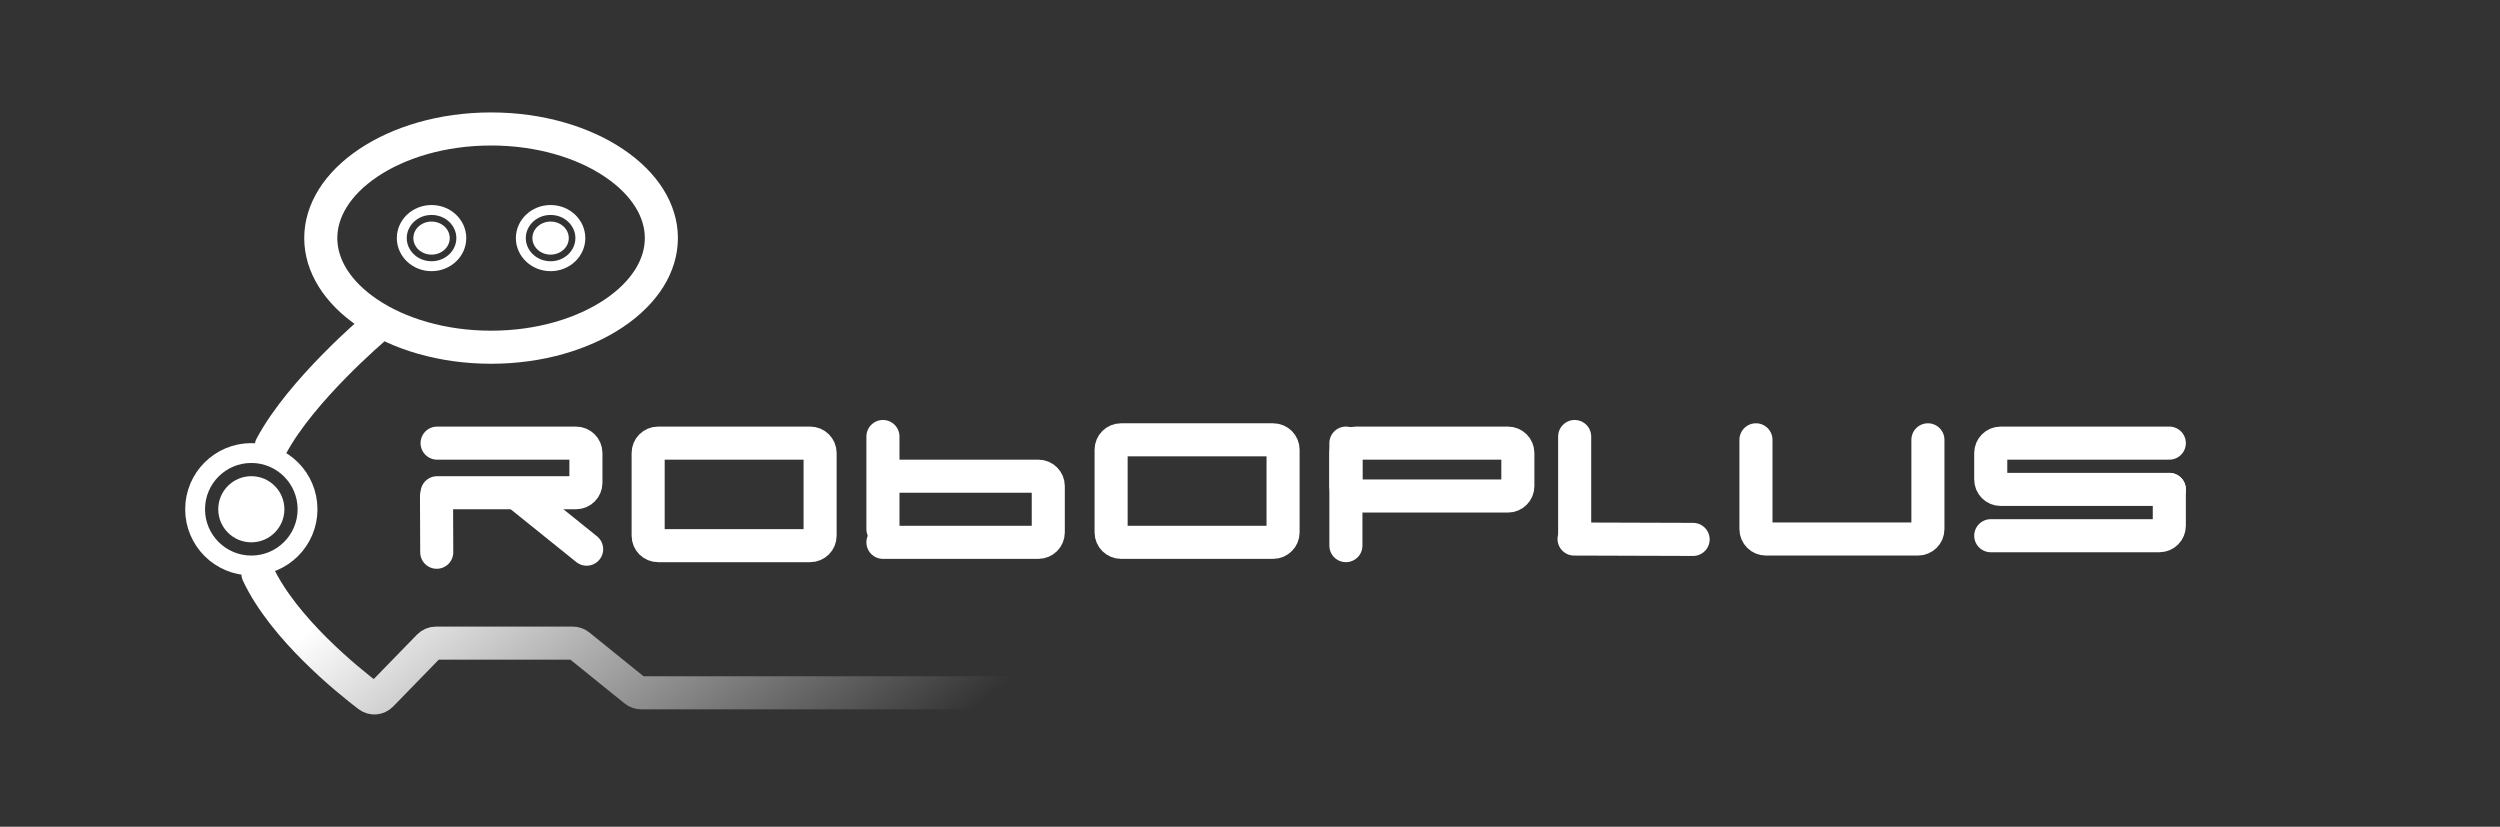 <?xml version="1.0" encoding="UTF-8"?> <svg xmlns="http://www.w3.org/2000/svg" width="756" height="250" viewBox="0 0 756 250" fill="none"><rect x="0" y="0" width="756" height="250" fill="#333333" stroke="none"/><path d="M132.18 134H174.18C175.837 134 177.18 135.343 177.18 137V140V143V146C177.18 147.657 175.837 149 174.18 149H154.68H132.18" stroke="white" stroke-width="10" stroke-linecap="round" stroke-linejoin="round"></path><path d="M132.07 167L132.002 150.131" stroke="white" stroke-width="10" stroke-linecap="round" stroke-linejoin="round"></path><path d="M177.4 166.07L156.472 149.227" stroke="white" stroke-width="10" stroke-linecap="round" stroke-linejoin="round"></path><path d="M456 134H410C408.343 134 407 135.343 407 137V147C407 148.657 408.343 150 410 150H456C457.657 150 459 148.657 459 147V137C459 135.343 457.657 134 456 134Z" stroke="white" stroke-width="10"></path><path d="M407 165L407 134" stroke="white" stroke-width="10" stroke-linecap="round" stroke-linejoin="round"></path><path d="M476.18 161V132" stroke="white" stroke-width="10" stroke-linecap="round" stroke-linejoin="round"></path><path d="M531 133V160C531 161.657 532.343 163 534 163H580C581.657 163 583 161.657 583 160V148.517V133" stroke="white" stroke-width="10" stroke-linecap="round"></path><path d="M656 134H605C603.343 134 602 135.343 602 137V139.6V142.4V145C602 146.657 603.343 148 605 148H629H656" stroke="white" stroke-width="10" stroke-linecap="round" stroke-linejoin="round"></path><path d="M656 148V153.6V156.4V159C656 160.657 654.657 162 653 162H630H602" stroke="white" stroke-width="10" stroke-linecap="round" stroke-linejoin="round"></path><path d="M512 163.117L476 163.001" stroke="white" stroke-width="10" stroke-linecap="round"></path><path d="M113.522 99C113.522 99 91 118 81.999 135M332 209.5H193.903C193.217 209.5 192.551 209.265 192.017 208.833L175.079 195.147C174.545 194.715 173.88 194.48 173.193 194.48H131.841C131.031 194.48 130.256 194.807 129.691 195.388L115.314 210.159C114.283 211.219 112.651 211.375 111.473 210.481C105.131 205.662 85.783 190.057 78 173.5" stroke="url(#paint0_linear_6251_336)" stroke-width="10" stroke-linecap="round"></path><circle cx="76" cy="154" r="17" stroke="white" stroke-width="6"></circle><path d="M148.5 39C163.244 39 176.367 43.029 185.661 49.279C194.986 55.551 200 63.678 200 72C200 80.322 194.986 88.449 185.661 94.721C176.367 100.971 163.244 105 148.5 105C133.756 105 120.633 100.971 111.339 94.721C102.014 88.449 97 80.322 97 72C97 63.678 102.014 55.551 111.339 49.279C120.633 43.029 133.756 39 148.5 39Z" stroke="white" stroke-width="10"></path><circle cx="76" cy="154" r="10" fill="white"></circle><path d="M268.515 144H290.737H314C315.657 144 317 145.343 317 147V155.158V158.105V161C317 162.657 315.657 164 314 164H290.737H267" stroke="white" stroke-width="10" stroke-linecap="round"></path><path d="M267 160V132" stroke="white" stroke-width="10" stroke-linecap="round"></path><path d="M385 133H339C337.343 133 336 134.343 336 136V161C336 162.657 337.343 164 339 164H385C386.657 164 388 162.657 388 161V136C388 134.343 386.657 133 385 133Z" stroke="white" stroke-width="10"></path><path d="M245 134H199C197.343 134 196 135.343 196 137V162C196 163.657 197.343 165 199 165H245C246.657 165 248 163.657 248 162V137C248 135.343 246.657 134 245 134Z" stroke="white" stroke-width="10"></path><path d="M166.5 63.5C171.54 63.5 175.5 67.374 175.5 72C175.5 76.626 171.54 80.5 166.5 80.5C161.46 80.5 157.5 76.626 157.5 72C157.5 67.374 161.46 63.5 166.5 63.5Z" stroke="white" stroke-width="3"></path><path d="M130.5 63.5C135.54 63.5 139.5 67.374 139.5 72C139.5 76.626 135.54 80.5 130.5 80.5C125.46 80.5 121.5 76.626 121.5 72C121.5 67.374 125.46 63.5 130.5 63.5Z" stroke="white" stroke-width="3"></path><ellipse cx="166.5" cy="72" rx="5.5" ry="5" fill="white"></ellipse><ellipse cx="130.5" cy="72" rx="5.5" ry="5" fill="white"></ellipse><defs><linearGradient id="paint0_linear_6251_336" x1="205" y1="99" x2="297.5" y2="212" gradientUnits="userSpaceOnUse"><stop stop-color="white"></stop><stop offset="1" stop-color="white" stop-opacity="0"></stop></linearGradient></defs></svg> 